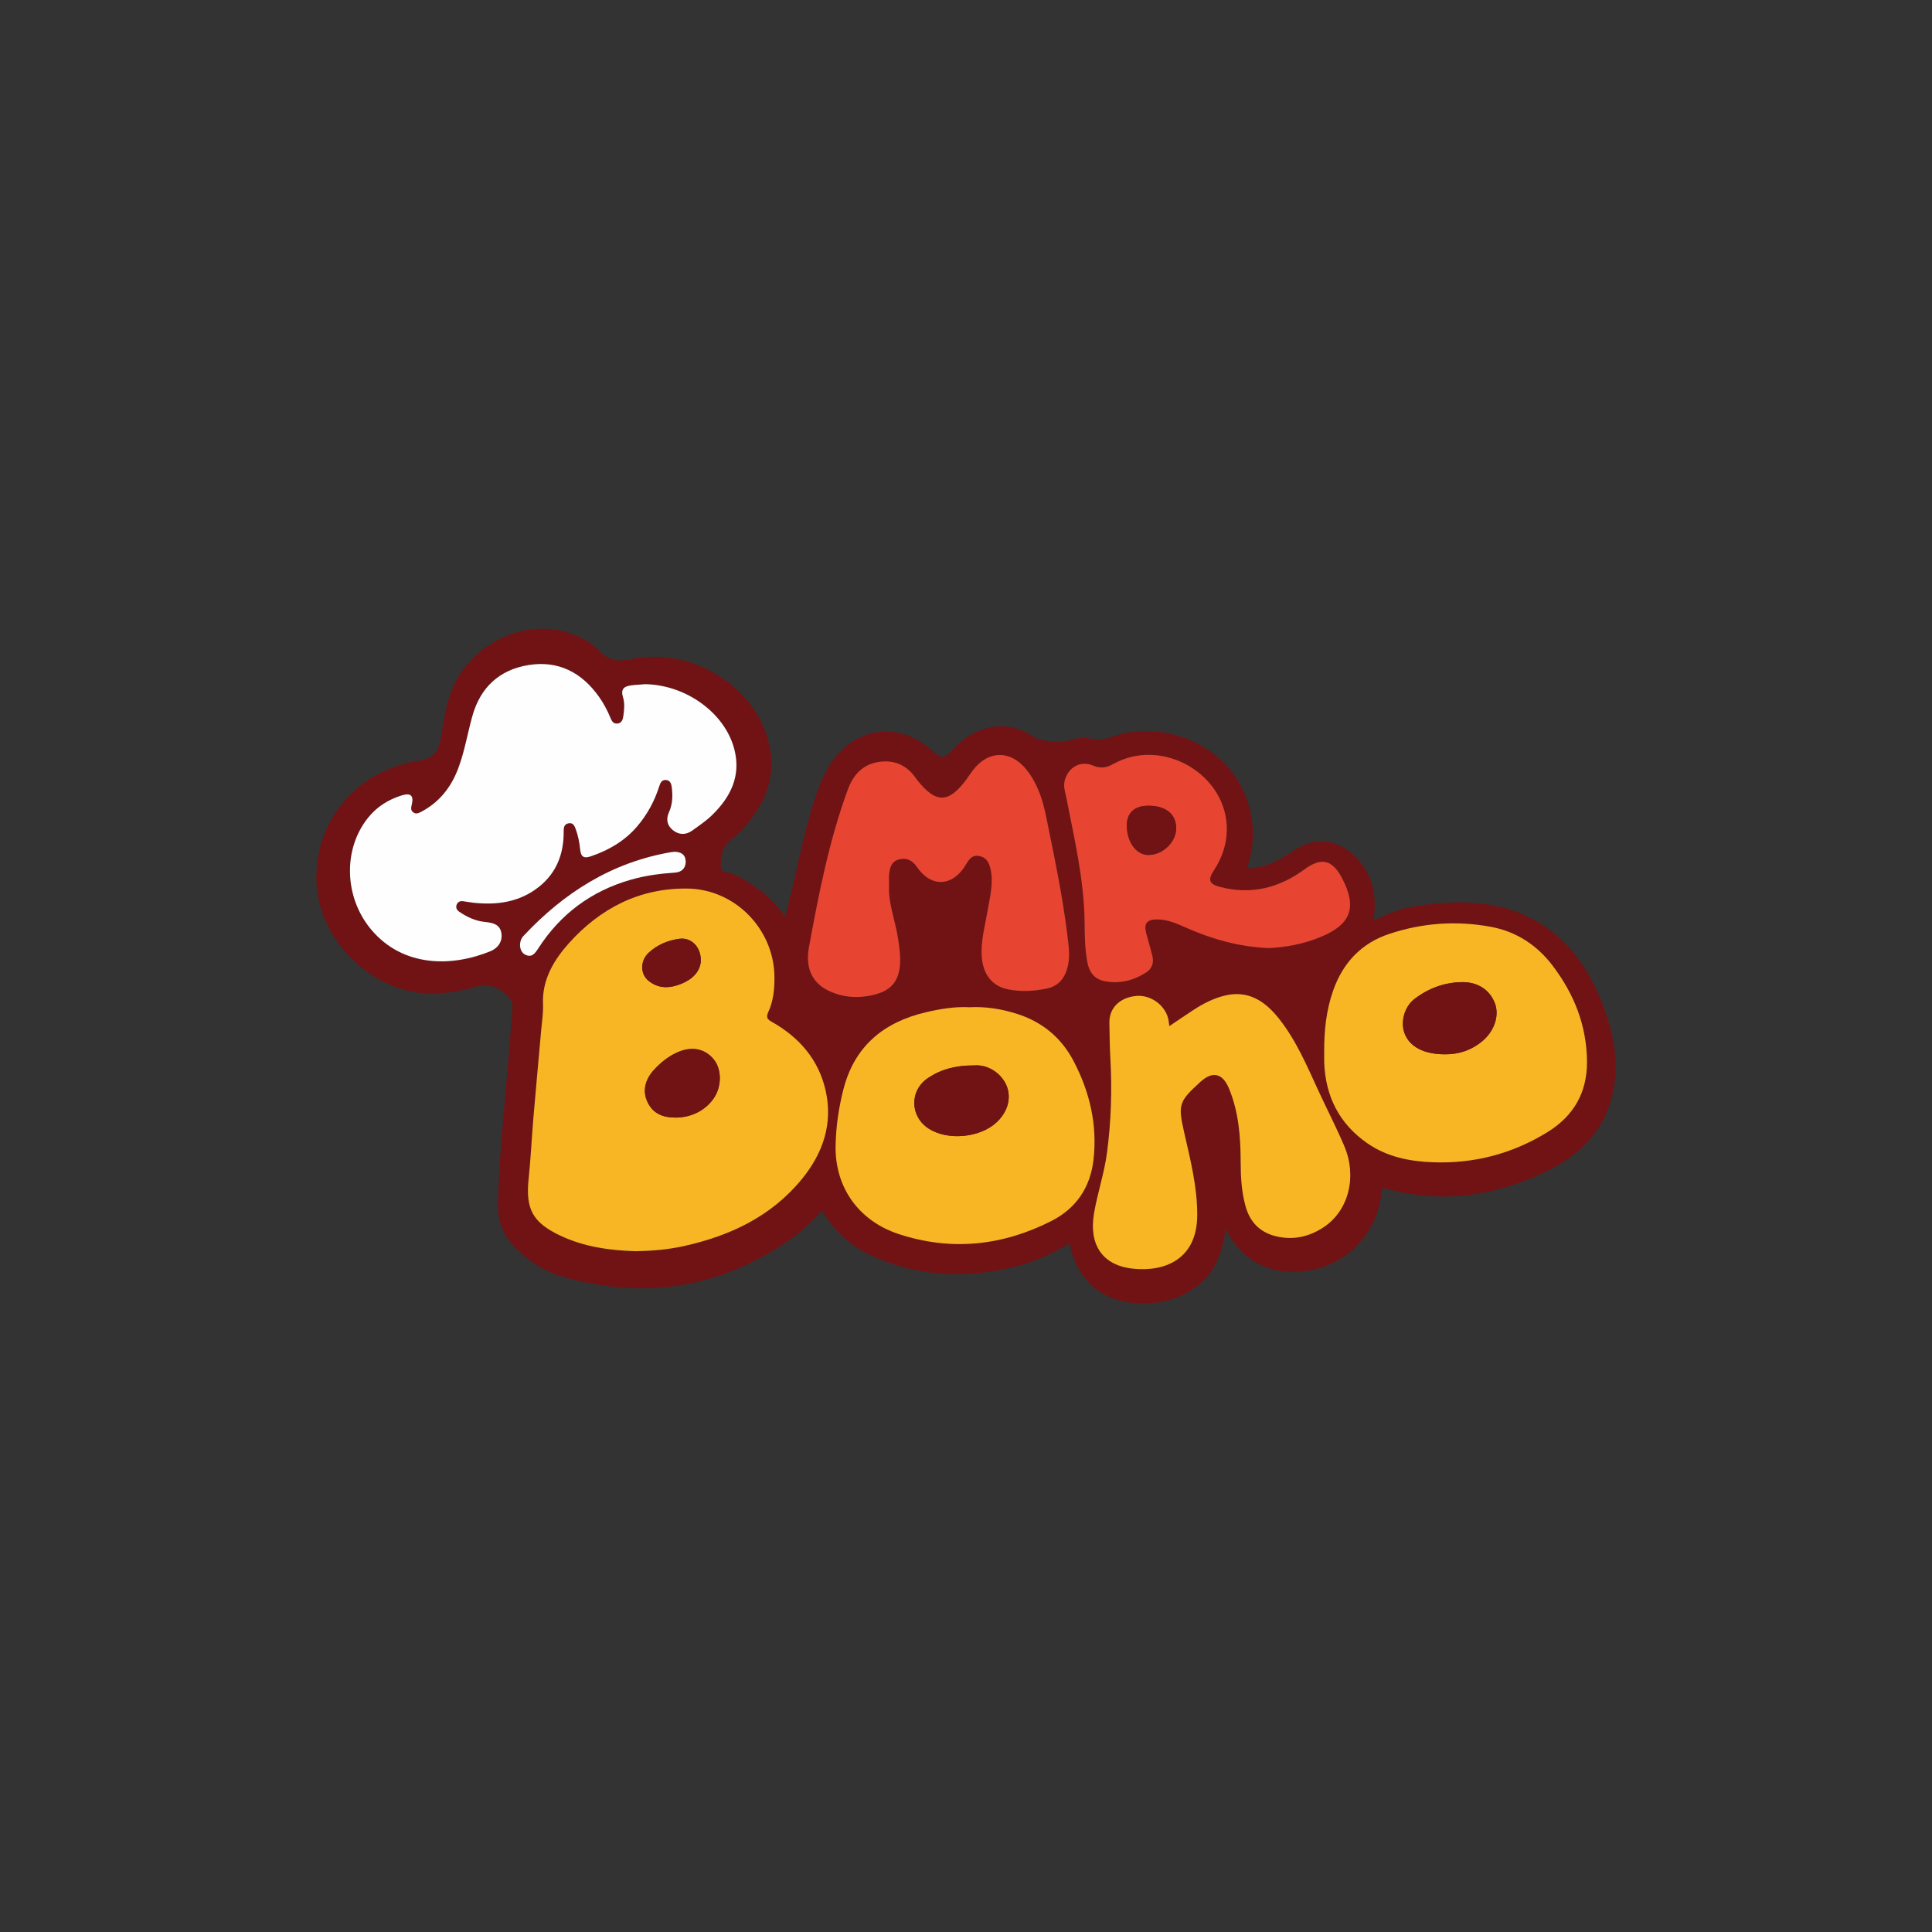 <?xml version="1.0" encoding="UTF-8"?><svg id="RIF" xmlns="http://www.w3.org/2000/svg" viewBox="0 0 425.52 425.52"><rect x="0" y="0" width="425.52" height="425.52" fill="#333333" stroke="none"/><defs><style>.cls-1{fill:none;}.cls-2{fill:#f9b624;}.cls-3{fill:#fefefe;}.cls-4{fill:#e74531;}.cls-5{fill:#711314;}</style></defs><path class="cls-5" d="m172.91,201.88c2.27-8.25,3.62-16.43,6.05-24.34.92-2.99,1.93-5.93,3.54-8.64,5.39-9.02,15.77-10.39,23.37-3.08q1.82,1.75,3.42-.13c5.16-6.06,12.28-7.44,18.16-3.53,1.55,1.03,5.94,1.63,7.61,1.02,1.71-.62,3.49-.9,5.24-.49,1.56.36,2.88.16,4.39-.36,12.67-4.4,28.32,2.62,30.93,17.58.66,3.78.36,7.55-1,11.36,3.92-.18,7.12-1.65,10.11-3.8,4.4-3.16,9.54-2.85,13.43.86,3.27,3.12,4.79,7.03,4.61,11.56-.03.85-.12,1.7-.19,2.79,2.98-1.33,5.86-2.61,8.98-3.08,8.47-1.28,16.88-1.56,24.86,2.26,8.86,4.25,13.87,11.79,17.06,20.71,2.25,6.28,3.2,12.74,1.45,19.32-2.12,7.95-7.65,12.94-14.8,16.33-11.12,5.27-22.66,6.93-34.68,3.63-1.53-.42-1.15.61-1.23,1.24-1.08,8.39-6.86,14.77-15.03,16.56-7.27,1.59-15.27-.61-19.24-9.07-.68,5.27-2.31,9.76-6.51,12.84-4.16,3.05-8.88,4.02-13.93,3.53-7.43-.71-12.42-5.39-13.96-13.14-3.85,2.4-7.92,4.16-12.27,5.23-10.62,2.61-21.01,2.16-31.08-2.36-4.72-2.12-8.43-5.41-11.12-10.03-2.26,2.37-4.51,4.6-7.12,6.4-15.57,10.78-32.46,13.39-50.56,7.97-3.98-1.19-7.38-3.59-10.25-6.6-2.39-2.5-3.53-5.55-3.48-9.02.14-8.47,1.03-16.88,1.73-25.31.51-6.11,1.04-12.21,1.49-18.33.18-2.53-4.42-5.45-7.27-4.63-3.49,1.01-7.02,1.7-10.67,1.7-9.74,0-19.39-6.8-23.46-16.52-3.74-8.93-1.54-19.97,5.29-26.93,4.09-4.17,9.02-6.69,14.73-7.7,4.06-.72,4.96-1.59,5.67-5.75.7-4.1,1.24-8.23,3.26-11.99,4.94-9.22,16.49-13.84,25.73-10.24,2.14.83,4.19,1.9,5.73,3.57,2.05,2.22,4.25,2.51,7.13,1.9,11.89-2.53,24.97,4.38,29.33,15.41,3.23,8.17,1.25,15.37-4.51,21.71-.95,1.04-2.02,1.97-3.08,2.89-.61.54-1.12,1.12-1.44,1.87-.5,1.15-.57,2.39-.61,3.6-.06,1.78,1.68,1.4,2.63,1.82,4.64,2.07,8.5,5.06,11.56,9.42Zm-32.9,73.71c3.74-.06,7.22-.38,10.63-1.13,10.18-2.26,19.26-6.53,26-14.79,4.63-5.68,6.86-12.18,5.19-19.52-1.55-6.78-5.8-11.63-11.77-15.03-.98-.56-1.43-.94-.85-2.19,1.12-2.42,1.38-5.03,1.36-7.71-.08-10.56-8.68-19.4-19.25-19.5-10.53-.1-19.15,4.39-26.01,12.03-3.32,3.7-5.98,8.07-5.71,13.52.09,1.82-.23,3.66-.39,5.49-.57,6.46-1.17,12.91-1.72,19.37-.38,4.51-.59,9.04-1.06,13.53-.69,6.6.85,9.58,6.88,12.46,5.35,2.56,11.1,3.29,16.7,3.48Zm1.87-124.9c-.97.08-1.95.12-2.92.25-1.54.21-2.28.85-1.74,2.61.41,1.33.27,2.81.06,4.2-.1.69-.34,1.49-1.27,1.59-.93.11-1.27-.55-1.56-1.26-.67-1.65-1.51-3.21-2.54-4.66-3.81-5.36-8.98-8.03-15.51-6.96-6.41,1.05-10.62,4.91-12.38,11.29-1.06,3.82-1.69,7.75-3.1,11.48-1.57,4.16-4.15,7.44-8.13,9.54-.61.32-1.23.61-1.86.06-.49-.43-.4-.97-.26-1.53.51-2.06-.18-2.76-2.2-2.13-2.92.91-5.44,2.48-7.38,4.89-5.63,6.99-5.27,17.65.72,24.72,6.99,8.24,17.68,8.21,26.24,4.69,1.58-.65,2.68-2.08,2.38-3.97-.31-1.98-1.94-2.3-3.6-2.46-2.12-.21-3.99-1.08-5.72-2.28-.57-.39-.78-.96-.5-1.6.25-.57.76-.77,1.37-.69.73.09,1.45.24,2.18.32,5.29.61,10.3-.1,14.58-3.52,3.85-3.08,5.44-7.26,5.41-12.11,0-.85.06-1.66,1.07-1.85,1.05-.2,1.34.61,1.62,1.38.5,1.39.78,2.82.93,4.29.17,1.7.77,2.15,2.4,1.59,3.94-1.34,7.44-3.39,10.19-6.61,2.21-2.6,3.79-5.53,4.83-8.77.22-.69.51-1.47,1.45-1.42,1.05.05,1.24.93,1.33,1.71.22,1.84.16,3.66-.63,5.4-.69,1.53-.4,2.93.89,3.96,1.34,1.07,2.85,1.06,4.25.06,1.49-1.07,3.03-2.11,4.34-3.38,4.09-3.97,6.42-8.64,4.92-14.5-2.08-8.09-10.78-14.3-19.86-14.35Zm149.77,80.98c0,.8-.03,1.6,0,2.39.3,7.44,3.33,13.44,9.49,17.73,4.33,3.01,9.33,4,14.43,4.19,9.08.34,17.6-1.89,25.34-6.7,5.66-3.52,8.65-8.64,8.61-15.44-.05-7.9-2.78-14.84-7.48-21.05-3.48-4.61-8.04-7.64-13.81-8.69-7.55-1.38-14.99-.82-22.25,1.58-6.16,2.04-10.2,6.36-12.35,12.44-1.55,4.38-2.01,8.92-1.99,13.54Zm-78.04-9.83c-3.28-.19-6.54.36-9.75,1.12-9.27,2.19-15.67,7.49-18.09,16.97-1.04,4.09-1.65,8.24-1.72,12.49-.14,9.11,5.11,16.5,13.96,19.39,11.58,3.78,22.82,2.56,33.57-2.9,5.43-2.76,8.57-7.36,9.27-13.48.88-7.71-.82-14.94-4.39-21.75-2.75-5.24-7.01-8.71-12.68-10.46-3.3-1.02-6.66-1.56-10.17-1.39Zm43.94,4.16c-.11-.75-.14-1.24-.27-1.71-.77-2.98-3.87-5.18-6.92-4.94-3.57.28-6.08,2.54-6.02,5.93.05,2.63.07,5.26.22,7.89.39,6.92.16,13.81-.74,20.69-.6,4.56-2.11,8.9-2.87,13.43-1.14,6.78,1.78,11.41,8.58,12.13,7.28.77,14.13-2.27,14.16-11.77.02-6.2-1.48-12.11-2.84-18.06-1.45-6.33-1.27-6.95,3.56-11.33,2.66-2.42,4.87-1.88,6.25,1.43,2.19,5.26,2.58,10.78,2.6,16.38.01,3.25.2,6.48,1.08,9.63.93,3.33,3.02,5.6,6.37,6.5,3.96,1.07,7.67.25,11.01-2.04,5.35-3.66,7.2-11.07,4.34-17.78-1.75-4.11-3.81-8.08-5.68-12.14-2.53-5.51-4.89-11.11-8.71-15.91-3.09-3.89-6.83-6.36-12.09-5.01-2.39.61-4.58,1.73-6.64,3.07-1.74,1.13-3.44,2.3-5.39,3.61Zm-61.73-30.86c0-1.13-.06-1.81.01-2.48.15-1.44.47-2.87,2.1-3.33,1.74-.49,3.01.13,4.06,1.67,3.1,4.55,7.85,4.31,10.71-.48.69-1.16,1.36-2.25,2.95-1.98,1.57.27,2.19,1.42,2.51,2.82.72,3.15-.12,6.21-.64,9.27-.57,3.31-1.5,6.57-1.29,9.99.24,3.91,2.26,6.6,5.8,7.3,2.85.57,5.72.42,8.55-.18,2.31-.49,3.7-1.92,4.42-4.19.79-2.5.41-4.98.11-7.45-1.08-8.88-2.93-17.62-4.72-26.37-.74-3.62-1.89-7.11-4.21-10.08-3.49-4.46-8.48-4.45-11.9.03-.52.68-.98,1.41-1.49,2.1-3.85,5.16-6.65,5.2-10.68.16-.08-.1-.16-.19-.23-.29-2.03-3.09-4.93-4.4-8.53-3.78-3.39.59-5.42,2.83-6.59,6.01-4.13,11.26-6.4,22.99-8.57,34.71-1.02,5.51,1.29,9.06,6.75,10.54,2.61.71,5.22.58,7.81-.08,3.53-.91,5.23-2.97,5.49-6.63.13-1.77-.12-3.52-.37-5.27-.59-4.17-2.26-8.16-2.05-12Zm83.53,13.67c3.92-.18,7.79-.91,11.52-2.45,6.66-2.75,8.07-6.5,4.75-12.88-2.18-4.17-4.57-4.74-8.31-2.01-5.6,4.09-11.74,5.65-18.56,3.88-2.43-.63-2.79-1.55-1.41-3.64,1.77-2.67,2.79-5.59,2.86-8.79.27-12.26-14.1-20.72-24.98-14.67-1.52.85-2.8,1.05-4.47.36-2.74-1.14-5.33.28-6.2,3.11-.44,1.44.09,2.78.35,4.15,1.75,9,3.87,17.94,3.98,27.21.03,2.91.06,5.87.6,8.78.41,2.22,1.52,3.76,3.77,4.22,3.35.68,6.46-.13,9.27-1.97,1.2-.79,1.66-2.12,1.29-3.58-.42-1.66-.91-3.3-1.35-4.96-.58-2.19.13-3.07,2.42-3.08,2.22,0,4.19.85,6.14,1.73,5.81,2.59,11.84,4.31,18.32,4.58Zm-130.72-21.21c-.3.03-.54.04-.78.08-13.07,2.24-23.62,8.93-32.55,18.46-1.13,1.21-.95,3.39.3,4.07,1.56.85,2.27-.27,3.02-1.42,4.89-7.53,11.66-12.55,20.31-15.03,3.19-.91,6.44-1.35,9.74-1.57,1.62-.11,2.49-1.19,2.35-2.66-.14-1.48-1.17-1.86-2.39-1.93Z"/><path class="cls-2" d="m140.01,275.58c-5.61-.18-11.35-.92-16.7-3.48-6.03-2.88-7.57-5.86-6.88-12.46.47-4.5.68-9.03,1.06-13.53.55-6.46,1.15-12.91,1.72-19.37.16-1.83.47-3.67.39-5.49-.26-5.45,2.4-9.82,5.71-13.52,6.86-7.64,15.48-12.13,26.01-12.03,10.57.1,19.17,8.94,19.25,19.5.02,2.68-.24,5.29-1.36,7.71-.58,1.25-.13,1.64.85,2.19,5.97,3.39,10.22,8.25,11.77,15.03,1.67,7.34-.56,13.84-5.19,19.52-6.73,8.26-15.82,12.53-26,14.79-3.41.76-6.89,1.07-10.63,1.13Zm8.71-29.44c3.53,0,6.63-1.56,8.49-4.28,1.78-2.6,1.76-6.4-.04-8.57-2.03-2.45-5.03-2.96-8.31-1.37-1.78.86-3.3,2.08-4.66,3.52-2.13,2.26-2.74,4.77-1.62,7.21,1.2,2.62,3.44,3.48,6.13,3.48Zm5.63-34.49c.08-3.13-2.14-5.25-4.74-4.89-2.52.35-4.83,1.31-6.73,3.06-1.87,1.73-1.93,4.62-.07,6.16,2.21,1.84,4.74,1.71,7.25.69,2.49-1.01,4.16-2.73,4.29-5.03Z"/><path class="cls-3" d="m141.88,150.69c9.08.05,17.78,6.27,19.86,14.35,1.51,5.86-.83,10.53-4.92,14.5-1.31,1.27-2.85,2.31-4.34,3.38-1.39,1-2.9,1.01-4.25-.06-1.3-1.03-1.59-2.43-.89-3.96.79-1.74.85-3.56.63-5.4-.09-.77-.29-1.66-1.33-1.71-.94-.05-1.23.73-1.45,1.42-1.04,3.24-2.62,6.17-4.83,8.77-2.74,3.22-6.24,5.26-10.19,6.61-1.64.56-2.23.11-2.4-1.59-.15-1.46-.43-2.9-.93-4.29-.28-.77-.57-1.58-1.62-1.38-1.01.19-1.08,1-1.07,1.85.03,4.85-1.56,9.04-5.41,12.11-4.28,3.42-9.29,4.12-14.58,3.52-.73-.08-1.45-.23-2.18-.32-.6-.08-1.12.12-1.37.69-.28.65-.06,1.21.5,1.6,1.73,1.2,3.6,2.07,5.72,2.28,1.66.17,3.29.49,3.6,2.46.3,1.89-.8,3.32-2.38,3.97-8.56,3.52-19.26,3.55-26.24-4.69-5.99-7.07-6.35-17.74-.72-24.72,1.94-2.41,4.46-3.98,7.38-4.89,2.03-.63,2.72.07,2.2,2.13-.14.56-.23,1.1.26,1.53.63.55,1.25.26,1.86-.06,3.98-2.1,6.56-5.38,8.13-9.54,1.41-3.73,2.04-7.66,3.1-11.48,1.77-6.38,5.97-10.25,12.38-11.29,6.53-1.06,11.7,1.6,15.51,6.96,1.03,1.45,1.86,3.01,2.54,4.66.29.71.63,1.37,1.56,1.26.93-.11,1.17-.9,1.27-1.59.21-1.39.35-2.87-.06-4.2-.55-1.76.2-2.41,1.74-2.61.97-.13,1.95-.17,2.92-.25Z"/><path class="cls-2" d="m291.65,231.67c-.02-4.61.44-9.16,1.99-13.54,2.15-6.08,6.19-10.4,12.35-12.44,7.26-2.41,14.7-2.96,22.25-1.58,5.77,1.05,10.33,4.08,13.81,8.69,4.69,6.21,7.43,13.15,7.48,21.05.04,6.8-2.95,11.92-8.61,15.44-7.74,4.81-16.25,7.04-25.34,6.7-5.1-.19-10.1-1.18-14.43-4.19-6.17-4.29-9.2-10.29-9.49-17.73-.03-.8,0-1.59,0-2.39Zm26.56.54c2.91.05,5.88-.83,8.42-3.02,2.55-2.2,3.63-5.54,2.63-8.2-1.13-2.99-3.81-4.75-7.36-4.67-3.84.08-7.3,1.38-10.34,3.7-2.24,1.71-3.14,5.08-2.19,7.6,1.1,2.9,4.22,4.59,8.85,4.59Z"/><path class="cls-2" d="m213.6,221.84c3.51-.17,6.87.37,10.17,1.39,5.67,1.75,9.93,5.22,12.68,10.46,3.57,6.81,5.27,14.03,4.39,21.75-.7,6.12-3.84,10.72-9.27,13.48-10.76,5.46-22,6.68-33.57,2.9-8.85-2.89-14.1-10.28-13.96-19.39.07-4.25.67-8.4,1.72-12.49,2.42-9.49,8.82-14.78,18.09-16.97,3.22-.76,6.47-1.31,9.75-1.12Zm.85,12.82c-3.99-.01-7.23.86-10.08,2.78-4.15,2.79-3.96,8.57.27,11.2,4.25,2.65,11.32,1.92,14.93-1.53,3.1-2.96,3.48-7.09.82-10.01-1.72-1.89-3.94-2.62-5.95-2.44Z"/><path class="cls-2" d="m257.55,226c1.95-1.31,3.66-2.49,5.39-3.61,2.06-1.34,4.25-2.46,6.64-3.07,5.26-1.35,9,1.12,12.09,5.01,3.81,4.8,6.17,10.4,8.71,15.91,1.87,4.06,3.93,8.03,5.68,12.14,2.86,6.71,1.01,14.12-4.34,17.78-3.34,2.29-7.05,3.1-11.01,2.04-3.35-.9-5.44-3.17-6.37-6.5-.88-3.15-1.07-6.38-1.08-9.63-.02-5.59-.4-11.12-2.6-16.38-1.38-3.31-3.59-3.85-6.25-1.43-4.82,4.38-5,5-3.56,11.33,1.36,5.95,2.86,11.87,2.84,18.06-.03,9.5-6.88,12.54-14.16,11.77-6.8-.72-9.71-5.35-8.58-12.13.76-4.52,2.27-8.87,2.87-13.43.9-6.88,1.13-13.77.74-20.69-.15-2.63-.17-5.26-.22-7.89-.06-3.39,2.44-5.65,6.02-5.93,3.06-.24,6.15,1.96,6.92,4.94.12.47.15.96.27,1.71Z"/><path class="cls-4" d="m195.81,195.13c-.2,3.84,1.46,7.83,2.05,12,.25,1.75.5,3.5.37,5.27-.26,3.66-1.96,5.72-5.49,6.63-2.59.67-5.21.79-7.81.08-5.45-1.48-7.76-5.03-6.75-10.54,2.16-11.72,4.43-23.46,8.57-34.71,1.17-3.18,3.2-5.42,6.59-6.01,3.6-.62,6.5.68,8.53,3.78.07.1.15.19.23.29,4.04,5.05,6.83,5.01,10.68-.16.51-.69.97-1.42,1.49-2.1,3.42-4.49,8.41-4.49,11.9-.03,2.33,2.98,3.47,6.46,4.21,10.08,1.78,8.75,3.64,17.49,4.72,26.37.3,2.47.68,4.95-.11,7.45-.72,2.27-2.11,3.7-4.42,4.19-2.83.6-5.7.75-8.55.18-3.54-.7-5.56-3.39-5.8-7.3-.21-3.42.73-6.68,1.29-9.99.52-3.06,1.37-6.11.64-9.27-.32-1.4-.94-2.55-2.51-2.82-1.59-.27-2.26.82-2.95,1.98-2.86,4.79-7.6,5.03-10.71.48-1.05-1.53-2.32-2.15-4.06-1.67-1.64.46-1.96,1.88-2.1,3.33-.07.67-.01,1.35-.01,2.48Z"/><path class="cls-4" d="m279.34,208.81c-6.49-.28-12.51-1.99-18.32-4.58-1.96-.87-3.93-1.73-6.14-1.73-2.29,0-3,.88-2.42,3.08.44,1.65.93,3.3,1.35,4.96.37,1.46-.09,2.79-1.29,3.58-2.81,1.84-5.92,2.64-9.27,1.97-2.26-.46-3.36-1.99-3.77-4.22-.54-2.91-.57-5.87-.6-8.78-.11-9.26-2.22-18.2-3.98-27.21-.27-1.37-.79-2.71-.35-4.15.87-2.83,3.47-4.26,6.2-3.11,1.67.7,2.95.49,4.47-.36,10.87-6.05,25.25,2.41,24.98,14.67-.07,3.2-1.1,6.12-2.86,8.79-1.38,2.09-1.02,3.01,1.41,3.64,6.82,1.77,12.97.21,18.56-3.88,3.74-2.73,6.14-2.16,8.31,2.01,3.33,6.39,1.91,10.14-4.75,12.88-3.73,1.54-7.61,2.27-11.52,2.45Zm-20.29-26.44c-.02-3.11-2.36-4.94-6.25-4.9-2.99.03-4.69,1.66-4.62,4.47.08,3.65,2.14,6.39,4.79,6.37,3.18-.02,6.11-2.88,6.08-5.94Z"/><path class="cls-3" d="m148.62,187.6c1.22.07,2.25.45,2.39,1.93.14,1.47-.73,2.56-2.35,2.66-3.3.22-6.55.65-9.74,1.57-8.65,2.48-15.42,7.49-20.31,15.03-.75,1.15-1.46,2.27-3.02,1.42-1.25-.68-1.43-2.86-.3-4.07,8.92-9.53,19.47-16.23,32.55-18.46.24-.04.49-.05.78-.08Z"/><path class="cls-5" d="m148.72,246.15c-2.7,0-4.94-.87-6.13-3.48-1.12-2.45-.52-4.95,1.62-7.21,1.36-1.44,2.88-2.66,4.66-3.52,3.29-1.59,6.29-1.07,8.31,1.37,1.8,2.17,1.82,5.97.04,8.57-1.86,2.72-4.96,4.27-8.49,4.28Z"/><path class="cls-5" d="m154.35,211.66c-.12,2.3-1.8,4.02-4.29,5.03-2.51,1.02-5.04,1.14-7.25-.69-1.86-1.54-1.79-4.44.07-6.16,1.89-1.75,4.21-2.72,6.73-3.06,2.59-.36,4.82,1.76,4.74,4.89Z"/><path class="cls-5" d="m318.2,232.2c-4.63,0-7.75-1.69-8.85-4.59-.95-2.52-.05-5.89,2.19-7.6,3.04-2.32,6.5-3.62,10.34-3.7,3.55-.08,6.24,1.68,7.36,4.67,1,2.66-.08,6-2.63,8.2-2.53,2.19-5.5,3.07-8.42,3.02Z"/><path class="cls-5" d="m214.46,234.66c2-.18,4.23.55,5.95,2.44,2.66,2.92,2.28,7.05-.82,10.01-3.61,3.45-10.68,4.17-14.93,1.53-4.23-2.63-4.42-8.42-.27-11.2,2.86-1.92,6.09-2.79,10.08-2.78Z"/><path class="cls-5" d="m259.05,182.36c.02,3.06-2.91,5.91-6.08,5.94-2.65.02-4.71-2.71-4.79-6.37-.06-2.8,1.63-4.44,4.62-4.47,3.9-.04,6.23,1.79,6.25,4.9Z"/><rect class="cls-1" x="0" width="425.52" height="425.52"/></svg>